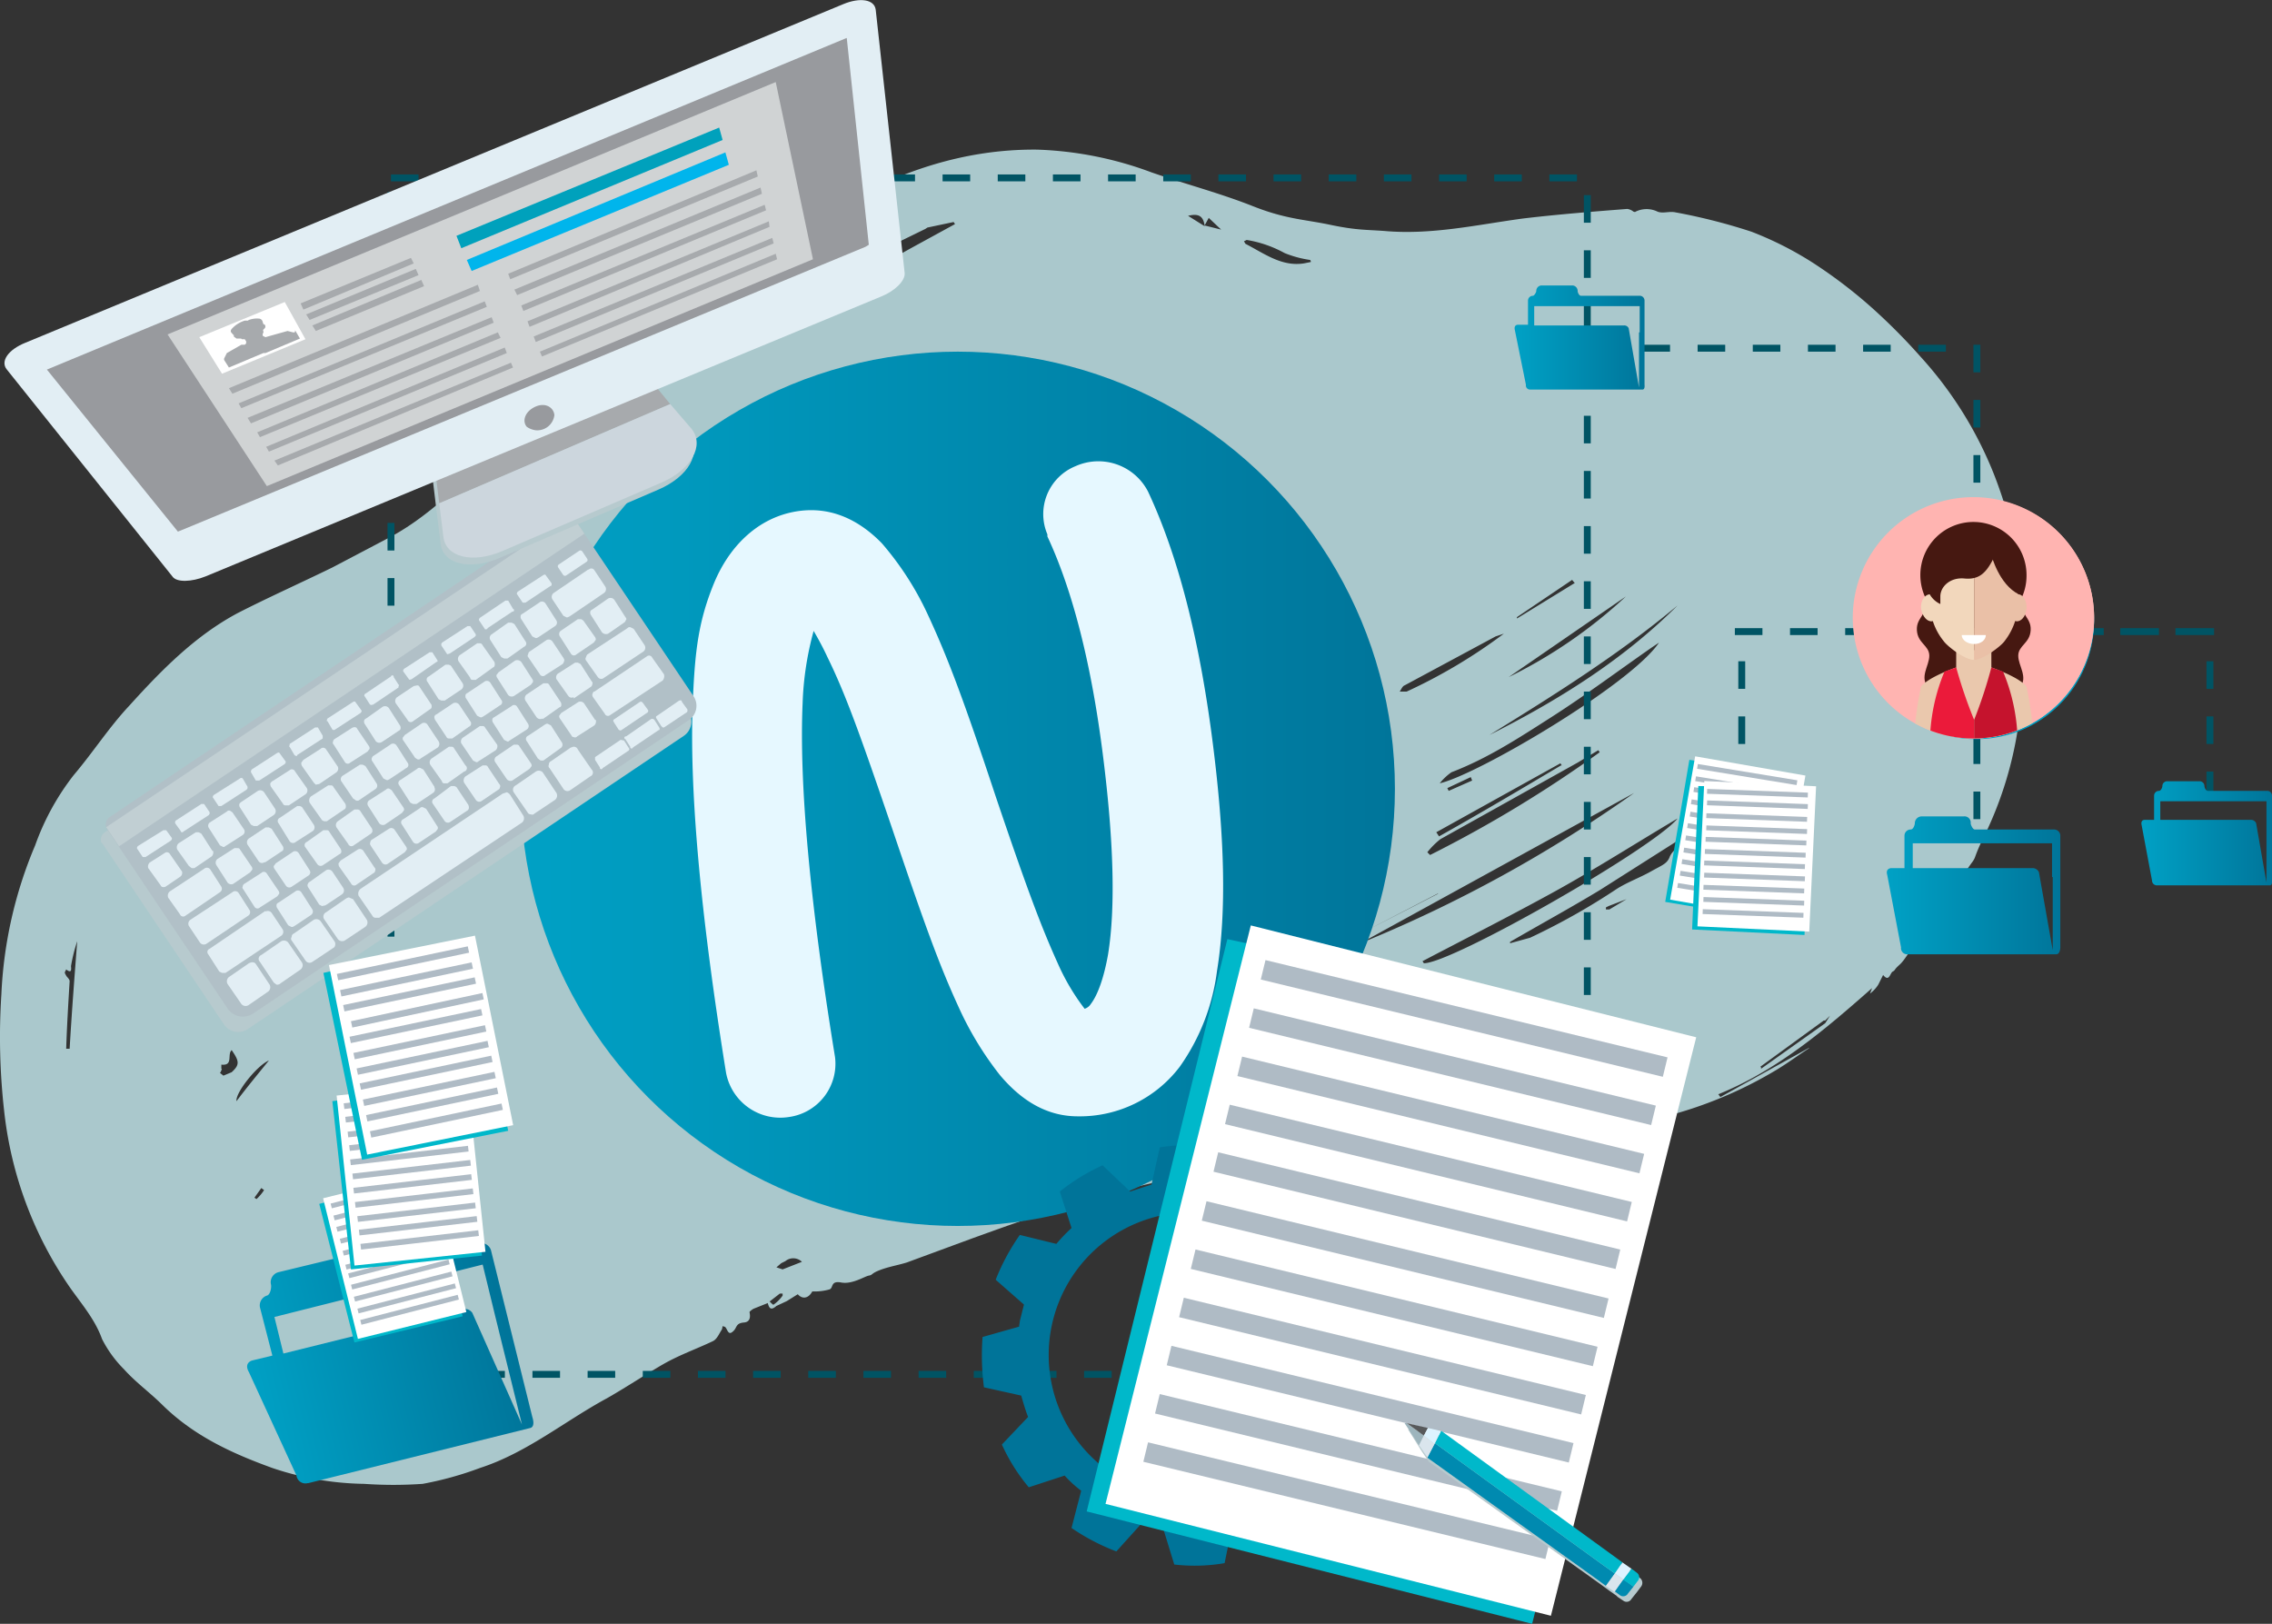 <svg xmlns="http://www.w3.org/2000/svg" xmlns:xlink="http://www.w3.org/1999/xlink" id="Layer_1" data-name="Layer 1" viewBox="0 0 329.5 235.5"><rect x="0" y="0" width="329.5" height="235.5" fill="#333333" stroke="none"/><defs><style>.cls-1,.cls-6{fill:none;}.cls-2{opacity:0.8;}.cls-3{fill:#c8eef2;}.cls-4{fill:url(#linear-gradient);}.cls-5{fill:#e6f8ff;fill-rule:evenodd;}.cls-6{stroke:#005464;stroke-miterlimit:10;stroke-dasharray:4;}.cls-7{fill:#007499;}.cls-8{fill:#00a1c5;}.cls-9{fill:#00b8ca;}.cls-10{fill:#fff;}.cls-11{fill:#afbbc5;}.cls-12{fill:url(#linear-gradient-2);}.cls-13{fill:url(#linear-gradient-3);}.cls-14{fill:#ffb4b1;}.cls-15{clip-path:url(#clip-path);}.cls-16{fill:#461811;}.cls-17{fill:#eac8ad;}.cls-18{fill:#f2d7bc;}.cls-19{fill:#eac0a7;}.cls-20{fill:#eb1a3a;}.cls-21{fill:#c5132d;}.cls-22{fill:#b7cace;}.cls-23{fill:#b1c0c7;}.cls-24{fill:#e2eef4;}.cls-25{fill:#c1cfd3;}.cls-26{fill:#a7aaad;}.cls-27{fill:#ccd6dd;}.cls-28{fill:#989a9e;}.cls-29{fill:#d0d3d4;}.cls-30{fill:#00a1bc;}.cls-31{fill:#00b5ec;}.cls-32{fill:#008ab0;}.cls-33{fill:#ff5f13;}.cls-34{fill:#ff7836;}.cls-35{fill:#ddf3ff;}.cls-36{fill:#dae5ed;}.cls-37{fill:#9db5bd;}.cls-38{fill:#57595b;}.cls-39{fill:url(#linear-gradient-4);}.cls-40{fill:url(#linear-gradient-5);}</style><linearGradient id="linear-gradient" x1="75.46" y1="121.58" x2="202.34" y2="121.58" gradientTransform="matrix(1, 0, 0, -1, -0.01, 236)" gradientUnits="userSpaceOnUse"><stop offset="0" stop-color="#00a1c5"></stop><stop offset="1" stop-color="#00759a"></stop></linearGradient><linearGradient id="linear-gradient-2" x1="273.73" y1="107.66" x2="298.76" y2="107.66" gradientTransform="matrix(1, 0, 0, -1, 0, 236)" xlink:href="#linear-gradient"></linearGradient><linearGradient id="linear-gradient-3" x1="310.51" y1="115.2" x2="329.55" y2="115.2" gradientTransform="matrix(1, 0, 0, -1, 0, 236)" xlink:href="#linear-gradient"></linearGradient><clipPath id="clip-path" transform="translate(0 0)"><circle class="cls-1" cx="286.2" cy="89.6" r="17.5"></circle></clipPath><linearGradient id="linear-gradient-4" x1="219.7" y1="187.03" x2="238.56" y2="187.03" gradientTransform="matrix(1, 0, 0, -1, 0, 236)" xlink:href="#linear-gradient"></linearGradient><linearGradient id="linear-gradient-5" x1="22.77" y1="-322.32" x2="61.25" y2="-322.32" gradientTransform="matrix(0.97, -0.24, -0.24, -0.97, -63.49, -105.95)" xlink:href="#linear-gradient"></linearGradient></defs><g id="Layer_2" data-name="Layer 2"><g id="OBJECTS"><g class="cls-2"><path class="cls-3" d="M111.3,189l-1,.4-1,.4c-.2.1-.6.4-.6.5s.4,1.4-.8,1.5-1,.7-1.5,1.2-.7.4-1-.2-.4-.3-.6-.5a4.3,4.3,0,0,1-.1.5c-.4.6-.7,1.4-1.3,1.7-2.1,1-4.3,1.8-6.4,2.9s-6,3.7-9,5.4c-6.1,3.3-11.6,7.9-18.4,10.1a48.7,48.7,0,0,1-8.3,2.3,60.3,60.3,0,0,1-8.5,0,43.2,43.2,0,0,1-13.3-2.3c-5.8-2.1-11.3-4.6-15.9-9.1-1.8-1.8-3.9-3.3-5.6-5.2a17.1,17.1,0,0,1-3.2-4.4c-1-2.8-2.9-5-4.6-7.4A55.5,55.5,0,0,1,.6,161.1a95.5,95.5,0,0,1-.4-16.9,62.3,62.3,0,0,1,4.9-21.6,36.3,36.3,0,0,1,5.6-10.2c2.8-3.3,5.1-6.9,8-10,4.7-5.2,9.6-10.2,15.8-13.5,4.5-2.3,9.2-4.4,13.7-6.6L56,78.2c5.5-2.8,9.9-7.2,14.4-11.3a262.2,262.2,0,0,1,30.7-23.8c6.5-4.2,13-8.8,19.7-12.7,9.1-5.4,18.9-8.8,29.6-8.7A52.1,52.1,0,0,1,167,25c4.9,1.7,9.9,3,14.7,4.9s7.4,1.9,11.2,2.7,5.2.7,7.9.9c6.8.6,13.4-.9,20-1.8,5-.6,10.1-1,15.2-1.4a1.8,1.8,0,0,1,.9.4c.1,0,.2.1.3,0a3.6,3.6,0,0,1,3.2,0c.8.3,1.7-.1,2.6.1a84.4,84.4,0,0,1,11,2.8,49.5,49.5,0,0,1,8.9,4.5,70.5,70.5,0,0,1,8.2,6.2,86.1,86.1,0,0,1,7.4,7.4,55.9,55.9,0,0,1,10.8,17.4,65.3,65.3,0,0,1,4.3,20.5q.1,4.2,0,8.4c-.1,1.4-.5,2.9-.7,4.3a28.3,28.3,0,0,1-.2,3,54.3,54.3,0,0,1-5.1,16.3,23.6,23.6,0,0,0-1.2,2.8,3.5,3.5,0,0,1-.5.8c-1.6,2.3-3.3,4.4-4.8,6.7-.3.4-.2.9-.5,1.3s-1.9,1.7-2.1,3c-.9-.4-.7.8-.8.7s-1.3,2.2-2.2,3-.6.8-1,1-.5,1.6-1.4.5l-.7,1.4a4.9,4.9,0,0,1-1.2,1.3l.3-.8c-6.8,6-13.7,11.9-22.3,15.4l.3.4,12.8-7.1h.1c-1.7,1.1-3.3,2.3-5,3.3a60.7,60.7,0,0,1-24.7,8.2c-6.2.8-12.5,1.2-18.8,1.8l-9.6,1c-1.4.1-2.9-.1-4.3,0l-5.7.8a19.5,19.5,0,0,1-4.8.4,2.6,2.6,0,0,0-1.5.2c-.3,0-.7-.3-1-.4h-.5c-.3,1-1,.8-1.7.9-3,.4-5.9,1-8.9,1.6s-7.4,1.4-11,2.3-8.2,2.3-12.2,3.5-7.8,2.6-11.7,4l-9.5,3.5c-1.3.4-2.6.6-3.9,1.1s-1,.7-1.6.8-2.4,1.3-4,1-1.1.8-1.7,1a7.8,7.8,0,0,1-2.2.3h-.3c-.6,1.1-1.5,1.1-2.1.4l-1.6,1-1.5.7c-.9.8-1.1.2-1.3-.6s.8.6.9.4a5.3,5.3,0,0,0,1.3-1.3v-.3h-.4ZM174.7,32.7l2.4.6-1.8-1.7-.6,1.1c-.2-1.3-.8-1.8-2.4-1.4l2.4,1.5Zm68.6,86c-6.1,3.6-12,7.4-18.2,10.8s-12.5,6.6-18.8,9.9l.2.3c4.1,0,33.2-16.6,36.8-21Zm-46,18.1A196.7,196.7,0,0,0,237,115l-39.7,21.8Zm11.5-23.2c5.4-1.2,27.7-14.3,31.8-20.4l-.9.6c-4.9,3.4-9.7,7-14.7,10.2s-9.3,6-14.5,8a8.1,8.1,0,0,0-1.7,1.6Zm10.2,23v.2l2.9-.8a97.1,97.1,0,0,0,12.6-7.1c1.6-1,3.3-1.6,4.9-2.5s2.3-1.1,2.7-2a2.6,2.6,0,0,1,1.4-1.5l1.7-.7a12.1,12.1,0,0,0,1.6-1.6c.1-.1.2-.3.4-.4s-.5-.3-.7-.2a11.8,11.8,0,0,0-1.9,1.1l-12.6,8c-4.3,2.6-8.7,5-13,7.5ZM138.5,32.5l-.2-.3-3.8.8-.3.2-4.5,2.2a9.4,9.4,0,0,1-1.5.6l-2.7,1.3-3.3,2-2.7,1.9a6.8,6.8,0,0,0-1.2,1.2c-.2.1-.3.4-.2.5a.4.4,0,0,0,.5.2,3.2,3.2,0,0,0,.9-.3l4.8-2.7,3.3-1.6,4.5-2.5ZM126,29.4C106.8,40.5,88.4,52.7,72,68,88.7,53.1,107.2,41,126,29.4Zm106,79.7-.2-.3-3,1.8-19.9,11.1a11.4,11.4,0,0,0-1.9,1.9l.4.4A180.9,180.9,0,0,0,232,109.1ZM115.5,96.9l1.2-.4c1.8-1.7,4.4-2,6-4.2s3.3-2.4,5.1-3.5a3.1,3.1,0,0,1,1.3-.3c-.4-1.8,2-.4,2-2s1.5-.5,2.1-.9a4.2,4.2,0,0,0,.8-1.2c-.4-.1-.8-.4-1.1-.3l-2.4,1.2A130.3,130.3,0,0,0,115.5,96.9Zm127.8-9.1c-8.5,7.1-17.9,13-27.3,18.8C225.9,101.6,235.3,95.8,243.3,87.8ZM112.1,96.6l.3.5.9-.6c1.2-1,2.4-2.2,3.7-3.2l14.8-10.8.3-.6c-.3,0-.6-.2-.7-.1a48.6,48.6,0,0,0-5.4,3.3c-3.6,2.7-7.1,5.6-10.6,8.5ZM34.6,111.5l19-14.1C46.2,100.5,40.1,105.6,34.6,111.5ZM106.2,94a4.4,4.4,0,0,0,1.6-.6c4.1-3.2,8.2-6.6,12.3-9.9l6-4.3a.9.9,0,0,0,.3-.6.7.7,0,0,0-.6-.1l-.8.4-8.6,6.3a56.3,56.3,0,0,0-4.6,3.6C109.8,90.5,108.1,92.3,106.2,94Zm8.2,9.2.4.6,5.1-3.2,2.4-1.4a33.1,33.1,0,0,0,3.3-1.5l5.5-3.4,2.9-1.1a1.8,1.8,0,0,0,.5-.7.9.9,0,0,0-.5-.3l-2.4.9a31.2,31.2,0,0,0-3.5,2l-4.4,2.2c-1.5.8-3,1.8-4.5,2.7l-4.8,3.2ZM218.1,91.9l-1.2.4-13.2,7.1c-.3.1-.5.6-.7.9h1A77.2,77.2,0,0,0,218.1,91.9Zm-24.4,13.3.6-.5.6-.8a3.4,3.4,0,0,0-1,0l-11,4.7a.7.7,0,0,0-.4.5c.1.3.3.4.6.5l2.7-1c1-.5,1.8-1,2.8-1.4S192.1,105.8,193.7,105.2Zm42.1-18.7-17,11.7a70.5,70.5,0,0,0,17-11.7ZM190.1,38a.4.4,0,0,0-.1-.3,15.6,15.6,0,0,1-3.7-1,17.1,17.1,0,0,0-5.5-1.9l-.4.2c.1.1.2.4.3.4,2.7,1.4,5.2,3.3,8.4,2.8Zm36.4,73-.2-.3-18,10,.4.6c5.9-3.3,11.8-6.8,17.7-10.3ZM9.6,152.1h.5c.3-5.2.7-10.4,1.1-15.6a23.7,23.7,0,0,0-.9,3.6c0,.3.2,1.2-.7.5l-.2.4c0,.2.1.3.2.5s.5.5.5.8C9.9,145.6,9.7,148.9,9.6,152.1ZM128.2,89.7V90l1-.3,6.4-3c.4-.2,1-.8.9-.9s-.9-.8-1.5-.4Zm24,10.6-.3-.4-13,6.2c4.5-1.9,9.1-3.3,13.3-5.8Zm76.2-15.7-.4-.5-8,5.4v.2l8.3-5.1ZM33.6,152.3c-.7.6.3,2.3-1.5,2.1v.6c.1.1.1.1,0,.2a.8.8,0,0,1-.2.4l.5.4,1.2-.5C34.8,154.4,34.7,153.9,33.6,152.3Zm5.4,1.5c-1.7.7-4.9,4.7-4.7,5.9C35.8,157.7,37.3,155.9,39,153.8Zm216.4,1v.2l9.3-6.6.7-1.1-.7.7h-.2l-9.2,6.7ZM112.1,45.5l.3.5,4.3-1.9c.2-.1.2-.4.3-.6l-.6-.3Zm85.8,89.6h0l10.7-5.5h-.1Zm-46.7-28.7v.2l5.5-2.8v-.3ZM116.3,183a1.8,1.8,0,0,0-2.4-.1l-.6.3-.7.6.9.3Zm-73-56.5-.3-.2-4.8,5.4.3.2Zm67.4-46.2h-.2l-3.9,3.2.3.3Zm0-33.4-.2-.4L108,48.2c-.1.1,0,.4-.1.7h.6l2.2-1.9Zm66.4,48.4-.2-.3-3.4,2.2.3.5c1.1-.8,2.2-1.5,3.3-2.4Zm32.8,19,.2.4,3.4-1.5-.2-.5-3.4,1.6Zm-21.8,18.1-.2-.3c-1.4.8-2.7,1.8-4,2.6s.1.2.2.3ZM99.5,54l.4.3,1.5-1.3a.6.6,0,0,0,0-.6s-.4-.1-.4,0ZM29.9,133.1l-.3-.3c-.6.8-1.1,1.6-1.6,2.4l.4.3Zm88.8-11,.2.2,2.7-1.8v-.3l-2.8,1.9Zm117.2,8.3h0l-2.6,1-.4.2v.3h.5ZM123,79.2l.2.3,2.3-1.5-.2-.3Zm14.6,12a.5.5,0,0,0-.2-.4l-1.8.9v.4h.3l1.7-1ZM36.9,173.7l.3.2a6.9,6.9,0,0,0,1.1-1.3l-.4-.3Z" transform="translate(0 0)"></path></g><circle class="cls-4" cx="138.9" cy="114.4" r="63.4"></circle><path class="cls-5" d="M120,95.3c2.6,5.3,4.7,11.1,9.4,24.9h0c4.7,13.9,6.8,19.7,9.6,25.8a47.5,47.5,0,0,0,6,9.9c3.1,3.7,6.8,6,11.3,6a18.2,18.2,0,0,0,14.8-7.2,30.7,30.7,0,0,0,5.4-13.9c1.4-8.6,1.1-19.5-.6-32.9-1.9-15-5-27.2-9.4-36.6A8.1,8.1,0,0,0,156,67.6a7.5,7.5,0,0,0-4.1,9.9v.3c3.6,7.7,6.4,18.4,8.1,32.1,1.5,12,1.8,21.7.7,28.5-.6,3.4-1.5,5.9-2.5,7.2a1.6,1.6,0,0,1-.9.7h0a31.8,31.8,0,0,1-3.9-6.6c-2.4-5.3-4.5-10.9-9-24.2h0c-4.8-14.5-7.1-20.5-10-26.7a44,44,0,0,0-6.5-10c-3.6-3.7-8-5.6-13.1-4.5s-9.1,5-11.3,10.4-2.7,9.7-3,16.5q-.9,19.1,4.8,54.4a8,8,0,0,0,9.1,6.4,7.8,7.8,0,0,0,6.7-8.7h0c-3.7-22.7-5.2-39.8-4.7-51.3A45,45,0,0,1,118,91.5C118.7,92.7,119.4,94,120,95.3Z" transform="translate(0 0)"></path><rect class="cls-6" x="56.7" y="25.8" width="173.5" height="173.52"></rect><polyline class="cls-6" points="230.2 50.5 286.7 50.5 286.7 91.6 322.3 91.6 286.7 91.6 286.7 121"></polyline><line class="cls-6" x1="251.6" y1="91.6" x2="286.2" y2="91.6"></line><line class="cls-6" x1="252.6" y1="115.9" x2="252.6" y2="91.6"></line><line class="cls-6" x1="320.5" y1="115.9" x2="320.5" y2="91.6"></line><path class="cls-7" d="M197.9,200.6l5.3-1.5a29.6,29.6,0,0,0-.3-7.3l-5.3-1.2c-.3-1-.6-2.1-1-3.1l3.8-3.9a27.9,27.9,0,0,0-3.8-6.2l-5.3,1.6a17,17,0,0,0-2.4-2.2l1.4-5.4a30.9,30.9,0,0,0-6.5-3.4l-3.7,4.1-2.3-.6H177l-1.5-5.3a29.6,29.6,0,0,0-7.3.2l-1.2,5.4-3.1,1-4-3.8a30.3,30.3,0,0,0-6.2,3.8l1.7,5.3a23.9,23.9,0,0,0-2.2,2.3l-5.3-1.3a31.3,31.3,0,0,0-3.5,6.5l4.1,3.6-.6,2.4c0,.3-.1.5-.1.8l-5.3,1.5a35.5,35.5,0,0,0,.2,7.3l5.4,1.2c.3,1,.6,2.1,1,3.1l-3.8,4a26.9,26.9,0,0,0,3.9,6.2l5.2-1.7a17,17,0,0,0,2.4,2.2l-1.4,5.4a30.9,30.9,0,0,0,6.5,3.4l3.7-4.1a8.6,8.6,0,0,0,2.3.6l.8.2,1.6,5.2a25.6,25.6,0,0,0,7.3-.2l1.1-5.4a16,16,0,0,0,3.1-1l4,3.8a30.3,30.3,0,0,0,6.2-3.8l-1.7-5.3a23.9,23.9,0,0,0,2.2-2.3l5.3,1.3a27.2,27.2,0,0,0,3.5-6.5l-4.1-3.6.6-2.4A2.2,2.2,0,0,1,197.9,200.6Zm-4.8-.1a20.7,20.7,0,1,1-16.3-24.3h.1A20.8,20.8,0,0,1,193.1,200.5Z" transform="translate(0 0)"></path><circle class="cls-8" cx="286.6" cy="90.1" r="17.1"></circle><g id="_12" data-name=" 12"><g id="_5" data-name=" 5"><polygon class="cls-9" points="245 110.2 241.5 130.8 257.5 133.5 261.2 112.5 245 110.2"></polygon><rect class="cls-10" x="241.4" y="113.3" width="21.1" height="16.23" transform="translate(89.1 348.8) rotate(-80.1)"></rect></g><rect class="cls-11" x="253.1" y="105" width="0.7" height="14.62" transform="translate(101.6 344.3) rotate(-80.7)"></rect><rect class="cls-11" x="252.8" y="106.8" width="0.7" height="14.62" transform="translate(99.6 345.5) rotate(-80.7)"></rect><rect class="cls-11" x="252.6" y="108.5" width="0.7" height="14.62" transform="translate(97.7 346.6) rotate(-80.7)"></rect><rect class="cls-11" x="252.3" y="110.2" width="0.7" height="14.62" transform="translate(95.7 347.8) rotate(-80.7)"></rect><rect class="cls-11" x="252" y="112" width="0.7" height="14.62" transform="translate(93.8 349) rotate(-80.7)"></rect><rect class="cls-11" x="251.7" y="113.7" width="0.7" height="14.62" transform="translate(91.8 350.1) rotate(-80.7)"></rect><rect class="cls-11" x="251.4" y="115.4" width="0.7" height="14.62" transform="translate(89.9 351.3) rotate(-80.7)"></rect><rect class="cls-11" x="251.1" y="117.1" width="0.7" height="14.62" transform="translate(88 352.5) rotate(-80.7)"></rect><rect class="cls-11" x="250.8" y="118.8" width="0.7" height="14.62" transform="translate(86.1 353.6) rotate(-80.7)"></rect><rect class="cls-11" x="250.6" y="120.6" width="0.7" height="14.62" transform="translate(84.1 354.8) rotate(-80.7)"></rect><rect class="cls-11" x="250.3" y="122.3" width="0.7" height="14.62" transform="translate(82.1 356) rotate(-80.7)"></rect></g><g id="_12-2" data-name=" 12-2"><g id="_5-2" data-name=" 5-2"><polygon class="cls-9" points="246.3 114 245.4 134.8 261.7 135.6 262.7 114.2 246.3 114"></polygon><rect class="cls-10" x="244.2" y="116.2" width="21.1" height="16.23" transform="translate(118.6 372.8) rotate(-87.3)"></rect></g><rect class="cls-11" x="254.7" y="107.7" width="0.7" height="14.62" transform="translate(130.6 365.7) rotate(-87.9)"></rect><rect class="cls-11" x="254.6" y="109.5" width="0.7" height="14.62" transform="translate(128.8 367.2) rotate(-87.9)"></rect><rect class="cls-11" x="254.5" y="111.2" width="0.7" height="14.62" transform="translate(127 368.9) rotate(-87.9)"></rect><rect class="cls-11" x="254.4" y="113" width="0.7" height="14.62" transform="translate(125.2 370.5) rotate(-87.9)"></rect><rect class="cls-11" x="254.4" y="114.7" width="0.7" height="14.62" transform="translate(123.4 372.1) rotate(-87.9)"></rect><rect class="cls-11" x="254.3" y="116.5" width="0.7" height="14.62" transform="translate(121.5 373.7) rotate(-87.9)"></rect><rect class="cls-11" x="254.3" y="118.2" width="0.7" height="14.62" transform="translate(119.7 375.3) rotate(-87.9)"></rect><rect class="cls-11" x="254.2" y="120" width="0.7" height="14.62" transform="translate(117.9 376.9) rotate(-87.9)"></rect><rect class="cls-11" x="254.2" y="121.7" width="0.7" height="14.62" transform="translate(116.1 378.6) rotate(-87.9)"></rect><rect class="cls-11" x="254.1" y="123.5" width="0.7" height="14.62" transform="translate(114.3 380.2) rotate(-87.9)"></rect><rect class="cls-11" x="254" y="125.2" width="0.7" height="14.62" transform="translate(112.5 381.8) rotate(-87.9)"></rect></g><path class="cls-12" d="M298.8,137.4V121.2a.9.9,0,0,0-.9-.9H286.4c-.3,0-.6-.7-.6-.9h0a.9.9,0,0,0-1-1h-6.1a1,1,0,0,0-1,1h0c0,.2-.2.9-.6.9h0a.9.9,0,0,0-.9.9v4.7h-1.9s-.9,0-.6,1l2,10.5a.9.9,0,0,0,.8,1h21.7C298.8,138.4,298.8,137.4,298.8,137.4Zm-1.1-10.2v10.6l-2-11.3a1,1,0,0,0-.9-.6H277.4v-3.6h20.2v4.9Z" transform="translate(0 0)"></path><path class="cls-13" d="M329.5,127.7V115.4a.7.7,0,0,0-.6-.7h-8.7c-.3,0-.5-.5-.5-.7h0a.7.7,0,0,0-.7-.7h-4.7a.7.7,0,0,0-.7.7h0c0,.2-.2.7-.5.7h0a.7.7,0,0,0-.7.7v3.5H311s-.6,0-.4.8l1.5,8a.7.7,0,0,0,.7.7h16.4C329.6,128.4,329.5,127.7,329.5,127.7Zm-.8-7.7v8l-1.5-8.6a.8.8,0,0,0-.7-.5H313.3v-2.7h15.4V120Z" transform="translate(0 0)"></path><g id="women_3" data-name="women 3"><path class="cls-14" d="M303.7,89.6a17.5,17.5,0,1,0-17.5,17.5h0A17.5,17.5,0,0,0,303.7,89.6Z" transform="translate(0 0)"></path><path class="cls-14" d="M303.7,89.6a17.4,17.4,0,0,0-17.5-17.4h0v34.9a17.5,17.5,0,0,0,17.5-17.5Z" transform="translate(0 0)"></path><g class="cls-15"><path class="cls-16" d="M279.5,86.5c0,2.9-1.6,3-1.5,4.9s1.8,2.2,1.8,3.7-1.5,3.1-.1,4.7h6.6V81.9Z" transform="translate(0 0)"></path><path class="cls-16" d="M293,86.5c0,2.9,1.6,3,1.5,4.9s-1.8,2.2-1.8,3.7,1.5,3.1.2,4.7h-6.6V81.9Z" transform="translate(0 0)"></path><path class="cls-16" d="M293.9,83.5a7.7,7.7,0,1,0-7.6,7.6h0a7.6,7.6,0,0,0,7.6-7.6Z" transform="translate(0 0)"></path><polygon class="cls-17" points="288.8 99.9 286.2 107.1 283.7 99.9 283.7 94.3 288.8 94.3 288.8 99.9"></polygon><path class="cls-18" d="M286.3,78.7c-2.5,0-6.4,1.4-6.4,8a9,9,0,0,0,2,6.3c.5.7,3,2.7,4.4,2.7Z" transform="translate(0 0)"></path><path class="cls-18" d="M278.6,88.3c-.1-1,.4-2,1.2-2.1s1.4.7,1.5,1.8-.4,2-1.1,2.1S278.8,89.4,278.6,88.3Z" transform="translate(0 0)"></path><path class="cls-19" d="M286.3,78.7c2.4,0,6.4,1.4,6.4,8a9.5,9.5,0,0,1-2,6.3c-.5.7-3.1,2.7-4.4,2.7Z" transform="translate(0 0)"></path><path class="cls-19" d="M293.9,88.3c.1-1-.4-2-1.1-2.1s-1.4.7-1.5,1.8.4,2,1.1,2.1S293.8,89.4,293.9,88.3Z" transform="translate(0 0)"></path><path class="cls-17" d="M286.3,107.1v-7a3.3,3.3,0,0,1-2.4-2,5.9,5.9,0,0,1-.2-1.3s-4.1,1.4-5.1,2.8a46.3,46.3,0,0,0-1,7.5Z" transform="translate(0 0)"></path><path class="cls-17" d="M286.3,107.1v-7a3.3,3.3,0,0,0,2.3-2,5.9,5.9,0,0,0,.2-1.3s4.1,1.4,5.1,2.8a48.2,48.2,0,0,1,1,7.5Z" transform="translate(0 0)"></path><path class="cls-10" d="M286.3,93.4c1,0,1.7-.6,1.7-1.3h-3.5C284.5,92.8,285.3,93.4,286.3,93.4Z" transform="translate(0 0)"></path><path class="cls-20" d="M286.3,104.4a68.1,68.1,0,0,1-2.6-7.6l-1.7.6a27.2,27.2,0,0,0-2.1,9.7h6.4Z" transform="translate(0 0)"></path><path class="cls-21" d="M286.3,104.4a67.5,67.5,0,0,0,2.5-7.6l1.7.6a27.2,27.2,0,0,1,2.1,9.7h-6.3Z" transform="translate(0 0)"></path><path class="cls-16" d="M285.9,76.8a5.9,5.9,0,0,0-5.9,5.8h0a3.4,3.4,0,0,0,1.4,5V86.5c0-1.4,1.4-2.8,3.5-2.6s3.1-.8,4.1-2.7S288.7,76.8,285.9,76.8Z" transform="translate(0 0)"></path><path class="cls-16" d="M288.8,80.5s1.1,4.3,4,5.7c.5-3.8.8-3,0-5.1s-4-3.5-4-3.5Z" transform="translate(0 0)"></path></g></g><g id="_3" data-name=" 3"><path class="cls-22" d="M99.8,103.2,84,79.6h0l-1.9-2.8h0a1.2,1.2,0,0,0-1.5-.1l-65.4,44a1.3,1.3,0,0,0-.5,1.5h0l.2.2h0l17.6,26.2a2.5,2.5,0,0,0,3.5.6h0l63.2-42.5A2.5,2.5,0,0,0,99.8,103.2Z" transform="translate(0 0)"></path><path class="cls-23" d="M83,74.8,100.6,101a2.5,2.5,0,0,1-.8,3.5L36.7,147a2.7,2.7,0,0,1-3.6-.6h0L15.5,120.2a1.3,1.3,0,0,1,.4-1.7h0l65.4-44a1.2,1.2,0,0,1,1.7.3Z" transform="translate(0 0)"></path><path class="cls-24" d="M36.1,139.7l-2.9,2a.8.8,0,0,0-.2,1l2,2.9a.8.8,0,0,0,1,.2l2.9-2a.8.8,0,0,0,.2-1h0l-2-3C36.9,139.5,36.5,139.5,36.1,139.7Z" transform="translate(0 0)"></path><path class="cls-24" d="M40.8,136.5l-2.9,2a.6.6,0,0,0-.2,1l2,3,.4.3a.7.7,0,0,0,.6-.2l2.9-2a.8.8,0,0,0,.2-1l-2-2.9A.8.8,0,0,0,40.8,136.5Z" transform="translate(0 0)"></path><path class="cls-24" d="M45.5,133.4l-2.9,2a.5.5,0,0,0-.3.5.4.4,0,0,0,0,.5l2,2.9a.7.7,0,0,0,1,.2l3-2a.5.5,0,0,0,.3-.4.7.7,0,0,0-.1-.6l-2-2.9A.8.8,0,0,0,45.5,133.4Z" transform="translate(0 0)"></path><path class="cls-24" d="M50.2,130.3l-2.9,2a.7.7,0,0,0-.3,1l2,2.9a.8.8,0,0,0,1,.2l3-2a.8.8,0,0,0,.2-1h0l-2-3-.5-.2C50.6,130.1,50.4,130.2,50.2,130.3Z" transform="translate(0 0)"></path><path class="cls-24" d="M72.9,115.1,52.3,128.9a.9.9,0,0,0-.3,1l2,2.9a.5.5,0,0,0,.5.3H55l20.7-13.8a.8.8,0,0,0,.2-1L74,115.3a1,1,0,0,0-.5-.4Z" transform="translate(0 0)"></path><path class="cls-24" d="M26.9,132.8l5-3.4a.6.6,0,0,0,.2-.8l-1.6-2.5a.6.6,0,0,0-.9-.1h0l-5,3.3a.8.8,0,0,0-.2.9l1.7,2.4a.5.5,0,0,0,.8.2Z" transform="translate(0 0)"></path><path class="cls-24" d="M36.3,126.5l.3-.4a.6.6,0,0,0-.1-.4l-1.7-2.5c0-.1-.2-.2-.3-.2H34l-2.5,1.6a.7.7,0,0,0-.1.9L33,128a.7.7,0,0,0,.8.2h0Z" transform="translate(0 0)"></path><path class="cls-24" d="M38.4,125.1l2.4-1.6c.2-.1.3-.2.3-.4a.6.6,0,0,0-.1-.4l-1.6-2.5L39,120h-.5l-2.4,1.6a.7.7,0,0,0-.2.9l1.6,2.4a.6.6,0,0,0,.9.1Z" transform="translate(0 0)"></path><path class="cls-24" d="M42.9,122.1l2.5-1.6a.7.7,0,0,0,.1-.9l-1.6-2.4c-.1-.2-.2-.2-.4-.3h-.4l-2.5,1.7a.5.5,0,0,0-.2.8h0L42,122A.6.6,0,0,0,42.9,122.1Z" transform="translate(0 0)"></path><path class="cls-24" d="M47.4,119.1l2.5-1.7c.3-.1.3-.5.2-.8l-1.7-2.4c-.1-.2-.2-.3-.4-.3h-.4l-2.5,1.6a.8.8,0,0,0-.2.9l1.7,2.4c.1.2.2.2.4.3Z" transform="translate(0 0)"></path><path class="cls-24" d="M52,116.1l2.5-1.7a.6.6,0,0,0,.1-.8L53,111.1l-.4-.2h-.4l-2.5,1.6a.6.6,0,0,0-.2.8h0l1.7,2.5.3.2C51.7,116.2,51.9,116.1,52,116.1Z" transform="translate(0 0)"></path><path class="cls-24" d="M53.9,110c0,.2,0,.3.1.4l1.6,2.5.4.2c.2.1.3,0,.5-.1l2.4-1.6a.5.5,0,0,0,.2-.8l-1.6-2.5a.6.6,0,0,0-.9-.1h0l-2.4,1.6C54,109.7,54,109.8,53.9,110Z" transform="translate(0 0)"></path><path class="cls-24" d="M58.4,107c0,.2,0,.3.1.4l1.7,2.5.3.2a.4.4,0,0,0,.5-.1l2.5-1.6a.7.7,0,0,0,.1-.9h0L62,105.1a.6.6,0,0,0-.8-.2h0l-2.5,1.7Z" transform="translate(0 0)"></path><path class="cls-24" d="M63,103.9a.9.9,0,0,0,.1.5l1.6,2.4c.1.2.2.3.4.3h.5l2.4-1.7a.5.5,0,0,0,.2-.8l-1.6-2.4a.7.7,0,0,0-.9-.2h0l-2.4,1.6A.5.5,0,0,0,63,103.9Z" transform="translate(0 0)"></path><path class="cls-24" d="M67.5,100.9c0,.2,0,.3.1.4l1.6,2.5.4.2c.2.1.3,0,.5-.1l2.4-1.6a.5.5,0,0,0,.2-.8h0L71.1,99a.6.6,0,0,0-.9-.1l-2.4,1.6C67.6,100.6,67.5,100.7,67.5,100.9Z" transform="translate(0 0)"></path><path class="cls-24" d="M74.6,100.9,77,99.3l.3-.4c0-.2,0-.3-.1-.4L75.6,96a.8.8,0,0,0-.9-.2h0l-2.4,1.7-.3.4a.6.6,0,0,0,.1.4l1.6,2.5a.7.7,0,0,0,.9.1Z" transform="translate(0 0)"></path><path class="cls-24" d="M81.6,96.3a.8.8,0,0,0,.2-.4c.1-.2,0-.3-.1-.5L80.1,93a.7.7,0,0,0-.8-.2h0l-2.5,1.7a.5.5,0,0,0-.2.4.3.3,0,0,0,0,.4l1.7,2.5a.5.5,0,0,0,.8.1h0Z" transform="translate(0 0)"></path><path class="cls-24" d="M86.1,93.2l.3-.4a.6.6,0,0,0-.1-.4L84.6,90l-.3-.2h-.5l-2.5,1.7a.6.6,0,0,0-.1.8l1.6,2.5a.5.5,0,0,0,.8.1Z" transform="translate(0 0)"></path><path class="cls-24" d="M88.2,86.8l-2.3,1.6c-.2.1-.3.2-.3.4a.6.6,0,0,0,.1.4l1.6,2.5a.8.8,0,0,0,.9.2l2.3-1.6c.2-.1.2-.3.3-.4s0-.3-.1-.4L89.1,87a.7.7,0,0,0-.9-.2Z" transform="translate(0 0)"></path><path class="cls-24" d="M27.6,133.4a.7.7,0,0,0-.2.9l1.6,2.4a.7.7,0,0,0,.9.2h0l6.1-4.1a.6.6,0,0,0,.2-.8l-1.6-2.5a.6.6,0,0,0-.9-.1h0Z" transform="translate(0 0)"></path><path class="cls-24" d="M37.7,131.6l2.5-1.6.3-.4a.6.6,0,0,0-.1-.4l-1.7-2.5a.5.5,0,0,0-.8-.1l-2.5,1.6a.5.5,0,0,0-.2.4c-.1.1,0,.3.1.4l1.6,2.5A.5.5,0,0,0,37.7,131.6Z" transform="translate(0 0)"></path><path class="cls-24" d="M42.3,128.6l2.4-1.6c.2-.1.2-.2.3-.4a.6.6,0,0,0-.1-.4l-1.6-2.5a.6.6,0,0,0-.9-.1h0L40,125.2l-.3.4a.6.6,0,0,0,.1.4l1.7,2.5A.6.6,0,0,0,42.3,128.6Z" transform="translate(0 0)"></path><path class="cls-24" d="M49.5,123.6a.9.9,0,0,0-.1-.5l-1.6-2.4c-.1-.2-.2-.3-.4-.3h-.5l-2.4,1.7a.5.5,0,0,0-.2.8l1.7,2.4a.6.6,0,0,0,.8.2h0l2.4-1.6A.5.5,0,0,0,49.5,123.6Z" transform="translate(0 0)"></path><path class="cls-24" d="M54,120.6a.7.7,0,0,0-.1-.5l-1.6-2.4a.5.5,0,0,0-.4-.3h-.5L49,119.1a.7.7,0,0,0-.2.9h0l1.7,2.4a.5.5,0,0,0,.8.2l2.5-1.7C53.9,120.8,54,120.7,54,120.6Z" transform="translate(0 0)"></path><path class="cls-24" d="M58.6,117.5a.6.6,0,0,0-.1-.4l-1.7-2.5-.3-.2a.4.4,0,0,0-.5.1l-2.5,1.6a.6.6,0,0,0-.1.8l1.6,2.5a.7.7,0,0,0,.8.2h0l2.5-1.7Z" transform="translate(0 0)"></path><path class="cls-24" d="M63,114.1l-1.6-2.5-.4-.2a.4.4,0,0,0-.5.1l-2.4,1.6a.5.5,0,0,0-.2.8l1.6,2.5.4.2h.5l2.4-1.6a.6.6,0,0,0,.2-.8Z" transform="translate(0 0)"></path><path class="cls-24" d="M67.5,111l-1.6-2.4c-.1-.2-.2-.3-.4-.3h-.4L62.6,110a.7.7,0,0,0-.2.9l1.7,2.4a.3.3,0,0,0,.3.3h.5l2.4-1.7A.5.5,0,0,0,67.5,111Z" transform="translate(0 0)"></path><path class="cls-24" d="M72.1,108l-1.7-2.4c-.1-.2-.2-.3-.4-.3h-.4L67.1,107a.7.7,0,0,0-.2.8l1.7,2.5.4.2c.1.1.3,0,.4-.1l2.5-1.6A.8.8,0,0,0,72.1,108Z" transform="translate(0 0)"></path><path class="cls-24" d="M76.6,105,75,102.5a.5.5,0,0,0-.8-.1h0L71.7,104c-.2.1-.3.2-.3.4a.6.6,0,0,0,.1.4l1.6,2.5.4.2c.2.1.3,0,.4-.1l2.5-1.6A.6.6,0,0,0,76.6,105Z" transform="translate(0 0)"></path><path class="cls-24" d="M78.7,104.3l2.4-1.7q.3-.1.3-.3a.7.7,0,0,0-.1-.5l-1.6-2.4c-.1-.2-.2-.3-.4-.3h-.5l-2.4,1.6a.7.7,0,0,0-.2.9l1.6,2.4a.7.7,0,0,0,.9.2Z" transform="translate(0 0)"></path><path class="cls-24" d="M83.2,101.3l2.5-1.7a.5.5,0,0,0,.2-.4c.1-.1,0-.3-.1-.4l-1.6-2.5-.4-.2h-.4l-2.5,1.6a.7.7,0,0,0-.2.8h0l1.7,2.4a.6.6,0,0,0,.8.2Z" transform="translate(0 0)"></path><path class="cls-24" d="M91,91.1l-5.8,3.8a.8.8,0,0,0-.2.4.4.4,0,0,0,0,.5l1.7,2.4a.6.6,0,0,0,.9.1h0l5.7-3.8a.7.7,0,0,0,.2-.9h0l-1.6-2.4-.4-.2A.4.4,0,0,0,91,91.1Z" transform="translate(0 0)"></path><path class="cls-24" d="M42.8,129.3l-2.4,1.6c-.2.1-.3.2-.3.4a.6.6,0,0,0,.1.4l1.6,2.5.4.2c.2.1.3,0,.5-.1l2.4-1.6a.6.6,0,0,0,.2-.8l-1.6-2.5a.6.6,0,0,0-.9-.1Z" transform="translate(0 0)"></path><path class="cls-24" d="M38.5,132.1l-8.1,5.5a.5.5,0,0,0-.2.8h0l1.6,2.5.4.2h.5l8.1-5.4a.7.7,0,0,0,.2-.9l-1.6-2.4a.7.7,0,0,0-.9-.2Z" transform="translate(0 0)"></path><path class="cls-24" d="M47.2,131.3l2.4-1.6a.7.7,0,0,0,.2-.9l-1.6-2.4a.7.7,0,0,0-.9-.2h0l-2.4,1.7c-.2.1-.2.2-.3.4a.6.6,0,0,0,.1.4l1.6,2.5.4.2Z" transform="translate(0 0)"></path><path class="cls-24" d="M51.7,128.3l2.5-1.7c.1,0,.2-.2.2-.3a.4.4,0,0,0-.1-.5l-1.6-2.4a.6.6,0,0,0-.8-.2l-2.5,1.6-.3.4a.9.9,0,0,0,.1.5l1.7,2.4a.5.5,0,0,0,.8.2Z" transform="translate(0 0)"></path><path class="cls-24" d="M56.2,125.3l2.5-1.7.3-.4a.6.6,0,0,0-.1-.4l-1.7-2.5a.6.6,0,0,0-.8-.1h0l-2.5,1.6a.5.5,0,0,0-.2.4c-.1.2,0,.3.1.5l1.6,2.4a.6.6,0,0,0,.8.2Z" transform="translate(0 0)"></path><path class="cls-24" d="M60.8,122.2l2.4-1.6.3-.4c0-.2,0-.3-.1-.4l-1.6-2.5-.4-.2a.4.4,0,0,0-.5.1l-2.4,1.6a.5.5,0,0,0-.2.8l1.6,2.5A.6.6,0,0,0,60.8,122.2Z" transform="translate(0 0)"></path><path class="cls-24" d="M65.3,119.2l2.4-1.6a.5.5,0,0,0,.3-.4.9.9,0,0,0-.1-.5l-1.6-2.4c-.1-.2-.2-.2-.4-.3h-.5L63,115.8a.5.5,0,0,0-.2.8h0l1.7,2.5A.6.6,0,0,0,65.3,119.2Z" transform="translate(0 0)"></path><path class="cls-24" d="M69.8,116.2l2.5-1.7c.1,0,.2-.2.2-.3a.4.4,0,0,0-.1-.5l-1.6-2.4c-.1-.2-.2-.3-.4-.3H70l-2.5,1.6a.8.8,0,0,0-.2.9L69,116A.6.6,0,0,0,69.8,116.2Z" transform="translate(0 0)"></path><path class="cls-24" d="M74.3,113.2l2.5-1.7.3-.4a.6.6,0,0,0-.1-.4l-1.7-2.5c0-.1-.2-.2-.3-.2h-.5L72,109.7a.6.6,0,0,0-.2.8l1.7,2.5a.7.7,0,0,0,.8.2Z" transform="translate(0 0)"></path><path class="cls-24" d="M81.3,108.5a.6.6,0,0,0,.2-.8l-1.6-2.5-.4-.2c-.2-.1-.3,0-.5.1l-2.4,1.6a.5.5,0,0,0-.2.8L78,110l.4.3h.4Z" transform="translate(0 0)"></path><path class="cls-24" d="M86.3,104.4,84.7,102a.7.7,0,0,0-.8-.2h0l-2.5,1.6-.3.4a.6.6,0,0,0,.1.4l1.7,2.5c0,.1.2.2.3.2a.4.4,0,0,0,.5-.1l2.5-1.6a.8.8,0,0,0,.2-.8Z" transform="translate(0 0)"></path><path class="cls-24" d="M93.8,95.2l-7.6,5.1c-.2,0-.2.2-.3.4a.6.6,0,0,0,.1.4l1.7,2.4a.5.5,0,0,0,.8.2l7.6-5a1,1,0,0,0,.2-.9h0l-1.7-2.4A.5.5,0,0,0,93.8,95.2Z" transform="translate(0 0)"></path><path class="cls-24" d="M24,128.6l2.2-1.5a.7.7,0,0,0,.2-.7l-1.8-2.6a.5.5,0,0,0-.7-.1h0l-2.2,1.4a.8.8,0,0,0-.2.8h0l1.8,2.5C23.4,128.7,23.8,128.7,24,128.6Z" transform="translate(0 0)"></path><path class="cls-24" d="M25.7,123.2l1.7,2.4.4.3h.4l2.5-1.7a.8.8,0,0,0,.2-.8h-.1l-1.6-2.5-.4-.2h-.4l-2.5,1.6A.8.8,0,0,0,25.7,123.2Z" transform="translate(0 0)"></path><path class="cls-24" d="M35.2,121.1a.6.6,0,0,0,.2-.8l-1.7-2.5-.3-.2a.4.4,0,0,0-.5.1l-2.5,1.6a.6.6,0,0,0-.1.8l1.6,2.5.4.2c.1.1.3,0,.4-.1Z" transform="translate(0 0)"></path><path class="cls-24" d="M34.7,116.7a.6.6,0,0,0,.1.4l1.6,2.5.4.2h.5l2.4-1.6a.7.7,0,0,0,.2-.9l-1.6-2.4a.7.7,0,0,0-.9-.2h0L35,116.3C34.9,116.4,34.7,116.5,34.7,116.7Z" transform="translate(0 0)"></path><path class="cls-24" d="M39.5,113.3c-.1,0-.2.2-.3.3a.9.9,0,0,0,.1.5l1.7,2.4c.1.2.2.3.4.3h.5l2.4-1.6a.7.7,0,0,0,.2-.9l-1.7-2.4a.5.5,0,0,0-.8-.2h0Z" transform="translate(0 0)"></path><path class="cls-24" d="M46.3,113.7l2.5-1.7a.7.7,0,0,0,.2-.8l-1.7-2.5a.5.5,0,0,0-.8-.1h0L44,110.2l-.3.4a.9.9,0,0,0,.1.5l1.7,2.4.3.3Z" transform="translate(0 0)"></path><path class="cls-24" d="M50.8,110.6l2.5-1.6.3-.4a.6.6,0,0,0-.1-.4l-1.7-2.5c-.1-.3-.5-.3-.8-.1h0l-2.5,1.6a.5.5,0,0,0-.2.4c-.1.1,0,.3.1.4l1.6,2.5a.5.5,0,0,0,.8.1Z" transform="translate(0 0)"></path><path class="cls-24" d="M55.5,102.5l-2.4,1.7c-.2.1-.3.2-.3.4a.6.6,0,0,0,.1.4l1.6,2.5a.7.7,0,0,0,.9.1h0l2.4-1.6c.2-.1.3-.2.3-.4a.6.6,0,0,0-.1-.4l-1.6-2.5a.7.7,0,0,0-.9-.2Z" transform="translate(0 0)"></path><path class="cls-24" d="M60,99.5l-2.4,1.6a.7.7,0,0,0-.2.9l1.7,2.4a.5.5,0,0,0,.8.2h0l2.4-1.7c.2-.1.3-.2.3-.4s0-.3-.1-.4l-1.6-2.4c-.1-.2-.2-.3-.4-.3Z" transform="translate(0 0)"></path><path class="cls-24" d="M62,98.9l1.6,2.5.4.2h.5l2.4-1.6a.7.7,0,0,0,.2-.9l-1.6-2.4c-.1-.2-.2-.2-.4-.3h-.5l-2.4,1.7a.5.5,0,0,0-.2.8Z" transform="translate(0 0)"></path><path class="cls-24" d="M71.5,96.8c.3-.1.3-.5.2-.8L70,93.6c-.1-.2-.2-.3-.4-.3h-.4L66.7,95a.7.7,0,0,0-.2.9h0l1.7,2.4a.3.3,0,0,0,.3.3H69Z" transform="translate(0 0)"></path><path class="cls-24" d="M73.6,95.5,76,93.8a.5.5,0,0,0,.2-.8l-1.6-2.5-.4-.2h-.5L71.3,92a.6.6,0,0,0-.2.8l1.6,2.5.4.2Z" transform="translate(0 0)"></path><path class="cls-24" d="M77.6,92.5c.2.1.3,0,.5-.1l2.4-1.6a.6.6,0,0,0,.2-.8h0l-1.6-2.5a.6.6,0,0,0-.9-.1h0L75.8,89c-.2.1-.3.2-.3.4a.6.6,0,0,0,.1.4l1.6,2.5Z" transform="translate(0 0)"></path><path class="cls-24" d="M85.3,82.6l-5,3.4a.7.7,0,0,0-.2.9l1.6,2.4.4.2c.1.1.3,0,.5-.1l5-3.4a.7.7,0,0,0,.2-.9h0l-1.6-2.4a.5.5,0,0,0-.8-.1Z" transform="translate(0 0)"></path><path class="cls-24" d="M77.7,111.9l-2.9,2a.7.7,0,0,0-.3,1l2,2.9a.5.5,0,0,0,.5.3.4.4,0,0,0,.5-.1l3-2a.8.8,0,0,0,.2-1h0l-2-3A.8.8,0,0,0,77.7,111.9Z" transform="translate(0 0)"></path><path class="cls-24" d="M82.8,108.4l-2.9,2a.5.5,0,0,0-.3.5.4.4,0,0,0,.1.5l2,3a.7.7,0,0,0,1,.2l2.9-2a.6.6,0,0,0,.2-1l-2-2.9a.6.6,0,0,0-.9-.3Z" transform="translate(0 0)"></path><path class="cls-24" d="M90,107.3l-3.7,2.5v.4l.7,1.1a.2.2,0,0,0,.4.1l3.7-2.5a.1.1,0,0,0,.1-.1.2.2,0,0,0,0-.3l-.7-1.1Z" transform="translate(0 0)"></path><path class="cls-24" d="M21.1,124.3l3.7-2.4c.1-.1.2-.3.1-.4h0l-.8-1.1h-.4L20,122.7c-.1.1-.2.3-.1.4l.8,1.2h.4Z" transform="translate(0 0)"></path><path class="cls-24" d="M26.6,120.6l3.7-2.4c0-.1.1-.1.1-.2v-.2l-.8-1.2h-.4L25.5,119a.3.3,0,0,0-.1.2v.2l.8,1.1c0,.2.2.2.3.2Z" transform="translate(0 0)"></path><path class="cls-24" d="M32.1,116.9l3.7-2.4c0-.1.1-.1.1-.2v-.2l-.7-1.2a.3.3,0,0,0-.4,0L31,115.3c-.1.1-.2.3-.1.4h0l.8,1.2Z" transform="translate(0 0)"></path><path class="cls-24" d="M37.6,113.2l3.7-2.4c.1-.1.2-.3.1-.4h0l-.8-1.1c-.1-.2-.2-.2-.4-.1h0l-3.7,2.4c0,.1-.1.1-.1.2v.2l.7,1.2h.5Z" transform="translate(0 0)"></path><path class="cls-24" d="M43.1,109.5l3.7-2.4v-.4l-.7-1.2h-.4L42,107.9v.2c-.1.1-.1.2,0,.2l.7,1.2c.1.1.3.2.4.1Z" transform="translate(0 0)"></path><path class="cls-24" d="M48.6,105.8l3.7-2.4c.1-.1.2-.3.1-.4h0l-.8-1.1c-.1-.2-.2-.2-.4-.1h0l-3.7,2.4a.6.6,0,0,0-.1.4h.1l.7,1.2a.3.3,0,0,0,.4,0Z" transform="translate(0 0)"></path><path class="cls-24" d="M54.1,102.2l3.7-2.5v-.2c.1-.1.1-.2,0-.2l-.7-1.1a.2.2,0,0,0-.4-.1L53,100.6a.1.1,0,0,0-.1.1.2.2,0,0,0,0,.3l.7,1.1c.1.1.2.2.4.1Z" transform="translate(0 0)"></path><path class="cls-24" d="M59.7,98.5,63.3,96c.2,0,.2-.2.1-.3h0l-.7-1.1h-.4l-3.7,2.4c-.1.1-.2.3-.1.4h0l.8,1.1C59.3,98.6,59.5,98.6,59.7,98.5Z" transform="translate(0 0)"></path><path class="cls-24" d="M65.2,94.8l3.6-2.4.2-.2V92l-.8-1.2h-.4l-3.7,2.4c0,.1-.1.1-.1.2v.2l.8,1.2c0,.1.2.1.3,0Z" transform="translate(0 0)"></path><path class="cls-24" d="M70.7,91.1l3.6-2.4a.2.2,0,0,0,.1-.4l-.7-1.2h-.4l-3.7,2.5c-.1.1-.2.3-.1.4h0l.8,1.2c0,.1.2.1.4,0Z" transform="translate(0 0)"></path><path class="cls-24" d="M76.2,87.4,79.8,85a.2.2,0,0,0,.2-.2v-.2l-.8-1.1c-.1-.2-.2-.2-.4-.1l-3.7,2.4c-.1.1-.2.3-.1.4l.8,1.2h.4Z" transform="translate(0 0)"></path><rect class="cls-24" x="80.9" y="80.8" width="4.2" height="1.92" rx="0.3" transform="translate(-31.4 59.9) rotate(-33.8)"></rect><path class="cls-24" d="M94.4,104.3l-3.6,2.5a.2.2,0,0,0-.1.4h0l.7,1.1a.2.2,0,0,0,.4.1l3.7-2.5c.2,0,.2-.2.1-.4l-.7-1.1A.4.4,0,0,0,94.4,104.3Z" transform="translate(0 0)"></path><path class="cls-24" d="M98.5,101.6l-3.2,2.2c-.2.1-.2.2-.1.4h0l.7,1.1.2.2h.2l3.3-2.2a.3.3,0,0,0,.1-.2v-.2l-.8-1.1c0-.2-.2-.3-.3-.2Z" transform="translate(0 0)"></path><path class="cls-24" d="M92.8,101.8l-3.7,2.5c-.2.1-.2.2-.1.4h0l.7,1.1c.1.1.3.2.4.1h0l3.7-2.5c.1,0,.1-.1.2-.2V103l-.8-1.1c-.1-.1-.2-.2-.4-.1Z" transform="translate(0 0)"></path><rect class="cls-25" x="9.4" y="97" width="81.3" height="3.34" transform="translate(-46.5 44.7) rotate(-33.9)"></rect></g><g id="_17" data-name=" 17"><g id="_12-3" data-name=" 12-3"><path class="cls-22" d="M99.9,63.3l-3.1-3.7-3.7-4.5L62.6,68.2l.7,5.8.6,4.8c.3,3,4.2,4,8.6,2.1l23-9.9C99.9,69.1,101.8,65.6,99.9,63.3Z" transform="translate(0 0)"></path><polygon class="cls-26" points="93.5 54.1 63 67.2 63.7 73 97.2 58.6 93.5 54.1"></polygon><path class="cls-27" d="M97.2,58.6,63.7,73l.6,4.8c.3,3,4.2,4,8.6,2.1l23-9.9c4.4-1.9,6.3-5.4,4.4-7.8Z" transform="translate(0 0)"></path><path class="cls-24" d="M127.8,43l-98,40.6c-2,.8-4.2.9-4.8,0L1,53.6c-1-1.2.2-2.9,2.7-3.9L122.3.6c2.4-1,4.5-.7,4.7.8l4.2,38.2C131.3,40.7,129.8,42.2,127.8,43Z" transform="translate(0 0)"></path><path class="cls-28" d="M26.3,76.9l-.5.2L6.8,53.6l116-48.1,3.2,30-.5.3Z" transform="translate(0 0)"></path><path class="cls-28" d="M80.4,60.2a2.5,2.5,0,0,1-2.7,2.2,2.9,2.9,0,0,1-1.3-.5c-.7-.8-.3-2.2,1.2-2.9S80.3,59.1,80.4,60.2Z" transform="translate(0 0)"></path><polygon class="cls-29" points="112.5 11.9 24.3 48.5 38.7 70.5 117.9 37.6 112.5 11.9"></polygon><polygon class="cls-10" points="28.9 48.9 32.2 54.2 44.3 49.2 41.3 43.8 28.9 48.9"></polygon><path class="cls-26" d="M42.5,48.2l-.8-.2-2.5.7-.7.2-.4-.2h0v-.3a.1.1,0,0,1,.1-.1v-.2c0-.1-.1-.2,0-.3l.2-.2a.4.4,0,0,0,0-.5c-.1-.1-.2-.1-.2,0h0V47c0-.1-.1-.2-.1-.3a.6.6,0,0,0-.6-.5,3.4,3.4,0,0,0-1.4.2s-.2.1-.1.1h-.5a4.2,4.2,0,0,0-1.8,1.1c-.4.4-.2.6,0,.8s.1.2.2.2H34c-.1,0-.1.1-.1.2l.4.3H35c0,.1.1.1.2.1h.3l.2.3h0v.3l-.2.2H35l-2.1,1.2-.4.8v.2l.7,1.1,5-2.1h.3l5-2.1-.7-1.2C42.8,48.3,42.7,48.2,42.5,48.2Z" transform="translate(0 0)"></path><polygon class="cls-26" points="59.6 37.4 43.6 44 44 44.9 60 38.2 59.6 37.4"></polygon><polygon class="cls-26" points="60.3 39 44.4 45.6 44.9 46.4 60.7 39.9 60.3 39"></polygon><polygon class="cls-26" points="61.1 40.6 45.3 47.2 45.8 48 61.5 41.5 61.1 40.6"></polygon><polygon class="cls-26" points="33.2 56.3 33.7 57.1 69.6 42.2 69.3 41.3 33.2 56.3"></polygon><polygon class="cls-26" points="35 59.2 70.6 44.5 70.3 43.7 34.6 58.5 35 59.2"></polygon><polygon class="cls-26" points="36.4 61.4 71.6 46.8 71.3 46 35.9 60.6 36.4 61.4"></polygon><polygon class="cls-26" points="37.7 63.4 72.6 49 72.2 48.2 37.3 62.7 37.7 63.4"></polygon><polygon class="cls-26" points="39 65.5 73.5 51.2 73.2 50.4 38.6 64.8 39 65.5"></polygon><polygon class="cls-26" points="40.3 67.5 74.4 53.3 74.1 52.6 39.8 66.8 40.3 67.5"></polygon><polygon class="cls-26" points="73.7 39.7 74 40.5 109.9 25.6 109.7 24.7 73.7 39.7"></polygon><polygon class="cls-26" points="75 42.8 110.5 28.1 110.3 27.2 74.6 42 75 42.8"></polygon><polygon class="cls-26" points="75.9 45.1 111.1 30.5 110.9 29.7 75.6 44.3 75.9 45.1"></polygon><polygon class="cls-26" points="76.8 47.4 111.6 32.9 111.5 32.1 76.5 46.6 76.8 47.4"></polygon><polygon class="cls-26" points="77.7 49.6 112.2 35.3 112 34.5 77.4 48.8 77.7 49.6"></polygon><polygon class="cls-26" points="78.6 51.7 112.7 37.6 112.5 36.8 78.3 51 78.6 51.7"></polygon><polygon class="cls-30" points="104.8 20.3 66.9 36 66.2 34.2 104.3 18.5 104.8 20.3"></polygon><polygon class="cls-31" points="105.7 23.9 68.4 39.3 67.7 37.7 105.2 22.1 105.7 23.9"></polygon></g></g><g id="_12-4" data-name=" 12-4"><g id="_5-3" data-name=" 5-3"><polygon class="cls-9" points="178 136.2 157.6 219.2 222.2 235.5 243.6 150.5 178 136.2"></polygon><rect class="cls-10" x="160" y="151" width="86.5" height="66.6" transform="translate(-25.1 336.5) rotate(-75.9)"></rect></g><rect class="cls-11" x="210.7" y="117.6" width="2.9" height="59.99" transform="translate(19 319.2) rotate(-76.4)"></rect><rect class="cls-11" x="209" y="124.6" width="2.9" height="59.99" transform="translate(10.9 322.9) rotate(-76.4)"></rect><rect class="cls-11" x="207.3" y="131.6" width="2.9" height="59.99" transform="translate(2.8 326.6) rotate(-76.4)"></rect><rect class="cls-11" x="205.6" y="138.5" width="2.9" height="59.99" transform="translate(-5.3 330.3) rotate(-76.4)"></rect><rect class="cls-11" x="204" y="145.5" width="2.9" height="59.99" transform="translate(-13.4 334) rotate(-76.4)"></rect><rect class="cls-11" x="202.3" y="152.5" width="2.9" height="59.99" transform="translate(-21.5 337.8) rotate(-76.4)"></rect><rect class="cls-11" x="200.6" y="159.5" width="2.9" height="59.99" transform="translate(-29.5 341.5) rotate(-76.4)"></rect><rect class="cls-11" x="198.9" y="166.5" width="2.9" height="59.99" transform="translate(-37.6 345.2) rotate(-76.4)"></rect><rect class="cls-11" x="197.2" y="173.4" width="2.9" height="59.99" transform="translate(-45.7 348.9) rotate(-76.4)"></rect><rect class="cls-11" x="195.5" y="180.4" width="2.9" height="59.99" transform="translate(-53.8 352.6) rotate(-76.4)"></rect><rect class="cls-11" x="193.8" y="187.4" width="2.9" height="59.99" transform="translate(-61.9 356.3) rotate(-76.4)"></rect></g><g id="_18" data-name=" 18"><path class="cls-22" d="M204.2,207.3h.3l3.1.7,1.7.3h.1l24.9,18,1.5,1.1,1,.7.3.2.8.6a.9.9,0,0,1,.1,1.2l-.6.8-.8,1a.8.8,0,0,1-1.1.3l-.9-.6-.2-.2-1-.7-1.5-1.1-24.5-17.5h-.1l-1.1-1.6Z" transform="translate(0 0)"></path><path class="cls-32" d="M236.9,230.1l-.8,1a.8.8,0,0,1-1.1.3l-.8-.6,1.2-1.8Z" transform="translate(0 0)"></path><path class="cls-9" d="M237.4,228.1a.8.8,0,0,1,.1,1.2l-.6.8-1.5-1,1.2-1.6Z" transform="translate(0 0)"></path><polygon class="cls-33" points="207 211.4 206.9 211.3 206.9 211.2 207 211.4"></polygon><polygon class="cls-34" points="209 207.5 208.8 207.5 208.9 207.4 209 207.5"></polygon><polygon class="cls-32" points="232.1 226.7 234.2 228.2 232.9 230 231.4 228.9 207 211.4 208.1 209.3 232.1 226.7"></polygon><polygon class="cls-9" points="233.8 225.5 235.3 226.6 234.2 228.2 232.1 226.7 208.1 209.3 209 207.5 233.8 225.5"></polygon><polygon class="cls-35" points="236.3 227.3 236.6 227.5 235.4 229.1 235.2 228.9 234.2 228.2 235.3 226.6 236.3 227.3"></polygon><polygon class="cls-36" points="235.2 228.9 235.4 229.1 234.1 230.9 233.9 230.7 232.9 230 234.2 228.2 235.2 228.9"></polygon><polygon class="cls-37" points="206.5 208.2 205.8 209.6 203.7 206.4 204 206.4 206.5 208.2"></polygon><polygon class="cls-38" points="206.5 208.2 204 206.4 207.1 207.1 206.5 208.2"></polygon><polygon class="cls-36" points="207.9 209.3 208.1 209.3 207 211.4 206.9 211.2 205.8 209.6 206.5 208.2 207.9 209.3"></polygon><polygon class="cls-35" points="208.8 207.5 209 207.5 208.1 209.3 207.9 209.3 206.5 208.2 207.1 207.1 208.8 207.5"></polygon></g><path class="cls-39" d="M238.5,55.8V43.6a.7.7,0,0,0-.6-.7h-8.6c-.3,0-.5-.5-.5-.7h0a.8.8,0,0,0-.7-.8h-4.6a.8.8,0,0,0-.7.8h0c0,.2-.3.7-.5.7h0a.7.7,0,0,0-.7.7v3.5h-1.5s-.6,0-.4.8l1.6,7.9a.6.6,0,0,0,.6.7h16.3C238.6,56.5,238.5,55.8,238.5,55.8Zm-.8-7.6v8l-1.5-8.6a.7.7,0,0,0-.7-.4h-13V44.4h15.3v3.8Z" transform="translate(0 0)"></path><path class="cls-40" d="M77.2,205.5l-6-24.2a1.5,1.5,0,0,0-1.7-1l-17,4.3c-.5.1-1.2-.8-1.2-1.1v-.2a1.4,1.4,0,0,0-1.8-1l-9.1,2.2a1.5,1.5,0,0,0-1.1,1.8h0c.1.4-.1,1.5-.6,1.6h0a1.5,1.5,0,0,0-1,1.7l1.8,7-2.9.7s-1.3.3-.5,1.7L43,214a1.3,1.3,0,0,0,1.6,1.1h.1l32.2-8C77.7,206.9,77.2,205.5,77.2,205.5Zm-5.4-14.7,3.9,15.8-7.2-16.2a1.4,1.4,0,0,0-1.6-.5l-25.8,6.4L39.8,191,70,183.4l1.8,7.4Z" transform="translate(0 0)"></path><g id="_12-5" data-name=" 12-5"><g id="_5-4" data-name=" 5-4"><polygon class="cls-9" points="46.3 174.6 51.4 194.7 67.1 190.9 62 170.2 46.3 174.6"></polygon><rect class="cls-10" x="49.1" y="171.5" width="16.2" height="21.01" transform="translate(-42 19.1) rotate(-13.9)"></rect></g><rect class="cls-11" x="47.7" y="172.8" width="14.6" height="0.71" transform="translate(-41.5 19.2) rotate(-14.5)"></rect><rect class="cls-11" x="48.1" y="174.5" width="14.6" height="0.71" transform="translate(-41.9 19.4) rotate(-14.5)"></rect><rect class="cls-11" x="48.5" y="176.2" width="14.6" height="0.71" transform="translate(-42.3 19.5) rotate(-14.5)"></rect><rect class="cls-11" x="49" y="177.9" width="14.6" height="0.71" transform="translate(-42.7 19.7) rotate(-14.5)"></rect><rect class="cls-11" x="49.4" y="179.6" width="14.6" height="0.71" transform="translate(-43.1 19.9) rotate(-14.5)"></rect><rect class="cls-11" x="49.8" y="181.3" width="14.6" height="0.71" transform="matrix(0.97, -0.25, 0.25, 0.97, -43.55, 20.02)"></rect><rect class="cls-11" x="50.3" y="182.9" width="14.6" height="0.71" transform="translate(-44 20.2) rotate(-14.5)"></rect><rect class="cls-11" x="50.7" y="184.6" width="14.6" height="0.71" transform="translate(-44.4 20.3) rotate(-14.5)"></rect><rect class="cls-11" x="51.1" y="186.3" width="14.6" height="0.71" transform="translate(-44.8 20.5) rotate(-14.5)"></rect><rect class="cls-11" x="51.6" y="188" width="14.6" height="0.71" transform="translate(-45.2 20.7) rotate(-14.5)"></rect><rect class="cls-11" x="52" y="189.7" width="14.6" height="0.71" transform="translate(-45.6 20.8) rotate(-14.5)"></rect></g><g id="_12-6" data-name=" 12-6"><g id="_5-5" data-name=" 5-5"><polygon class="cls-9" points="48.2 159.7 50.9 184.1 69.9 182.1 67.2 157.1 48.2 159.7"></polygon><rect class="cls-10" x="50.2" y="157.8" width="19.1" height="24.79" transform="translate(-17.6 7.2) rotate(-6)"></rect></g><rect class="cls-11" x="49.9" y="159" width="17.2" height="0.83" transform="translate(-18 7.8) rotate(-6.6)"></rect><rect class="cls-11" x="50.1" y="161" width="17.2" height="0.83" transform="translate(-18.2 7.8) rotate(-6.6)"></rect><rect class="cls-11" x="50.4" y="163.1" width="17.2" height="0.83" transform="translate(-18.4 7.9) rotate(-6.6)"></rect><rect class="cls-11" x="50.6" y="165.1" width="17.2" height="0.83" transform="translate(-18.6 7.9) rotate(-6.6)"></rect><rect class="cls-11" x="50.8" y="167.2" width="17.2" height="0.83" transform="translate(-18.9 7.9) rotate(-6.6)"></rect><rect class="cls-11" x="51.1" y="169.2" width="17.2" height="0.83" transform="translate(-19.1 8) rotate(-6.6)"></rect><rect class="cls-11" x="51.3" y="171.3" width="17.2" height="0.83" transform="translate(-19.4 8) rotate(-6.6)"></rect><rect class="cls-11" x="51.5" y="173.3" width="17.2" height="0.83" transform="translate(-19.6 8.1) rotate(-6.6)"></rect><rect class="cls-11" x="51.8" y="175.4" width="17.2" height="0.83" transform="translate(-19.8 8.1) rotate(-6.6)"></rect><rect class="cls-11" x="52" y="177.4" width="17.2" height="0.83" transform="translate(-20 8.1) rotate(-6.6)"></rect><rect class="cls-11" x="52.3" y="179.4" width="17.2" height="0.83" transform="translate(-20.3 8.2) rotate(-6.6)"></rect></g><g id="_12-7" data-name=" 12-7"><g id="_5-6" data-name=" 5-6"><polygon class="cls-9" points="46.9 141.1 52.5 168.2 73.7 164 68.1 136.1 46.9 141.1"></polygon><rect class="cls-10" x="50.2" y="137.6" width="21.6" height="28.04" transform="translate(-28.7 15) rotate(-11.4)"></rect></g><rect class="cls-11" x="48.8" y="139.2" width="19.4" height="0.94" transform="translate(-27.6 15.1) rotate(-11.9)"></rect><rect class="cls-11" x="49.3" y="141.5" width="19.5" height="0.94" transform="translate(-28.1 15.3) rotate(-11.9)"></rect><rect class="cls-11" x="49.7" y="143.7" width="19.5" height="0.94" transform="translate(-28.5 15.4) rotate(-11.9)"></rect><rect class="cls-11" x="50.8" y="146.1" width="19.5" height="0.94" transform="translate(-29.4 15.9) rotate(-12.1)"></rect><rect class="cls-11" x="50.7" y="148.3" width="19.5" height="0.94" transform="translate(-29.5 15.7) rotate(-11.9)"></rect><rect class="cls-11" x="51.2" y="150.6" width="19.5" height="0.94" transform="translate(-29.9 15.9) rotate(-11.9)"></rect><rect class="cls-11" x="51.7" y="152.9" width="19.4" height="0.94" transform="translate(-30.4 16) rotate(-11.9)"></rect><rect class="cls-11" x="52.1" y="155.1" width="19.5" height="0.94" transform="translate(-30.8 16.1) rotate(-11.9)"></rect><rect class="cls-11" x="52.6" y="157.4" width="19.5" height="0.94" transform="translate(-31.3 16.3) rotate(-11.9)"></rect><rect class="cls-11" x="53.1" y="159.7" width="19.4" height="0.94" transform="translate(-31.8 16.4) rotate(-11.9)"></rect><rect class="cls-11" x="53.6" y="162" width="19.5" height="0.94" transform="translate(-32.2 16.6) rotate(-11.9)"></rect></g></g></g></svg>
